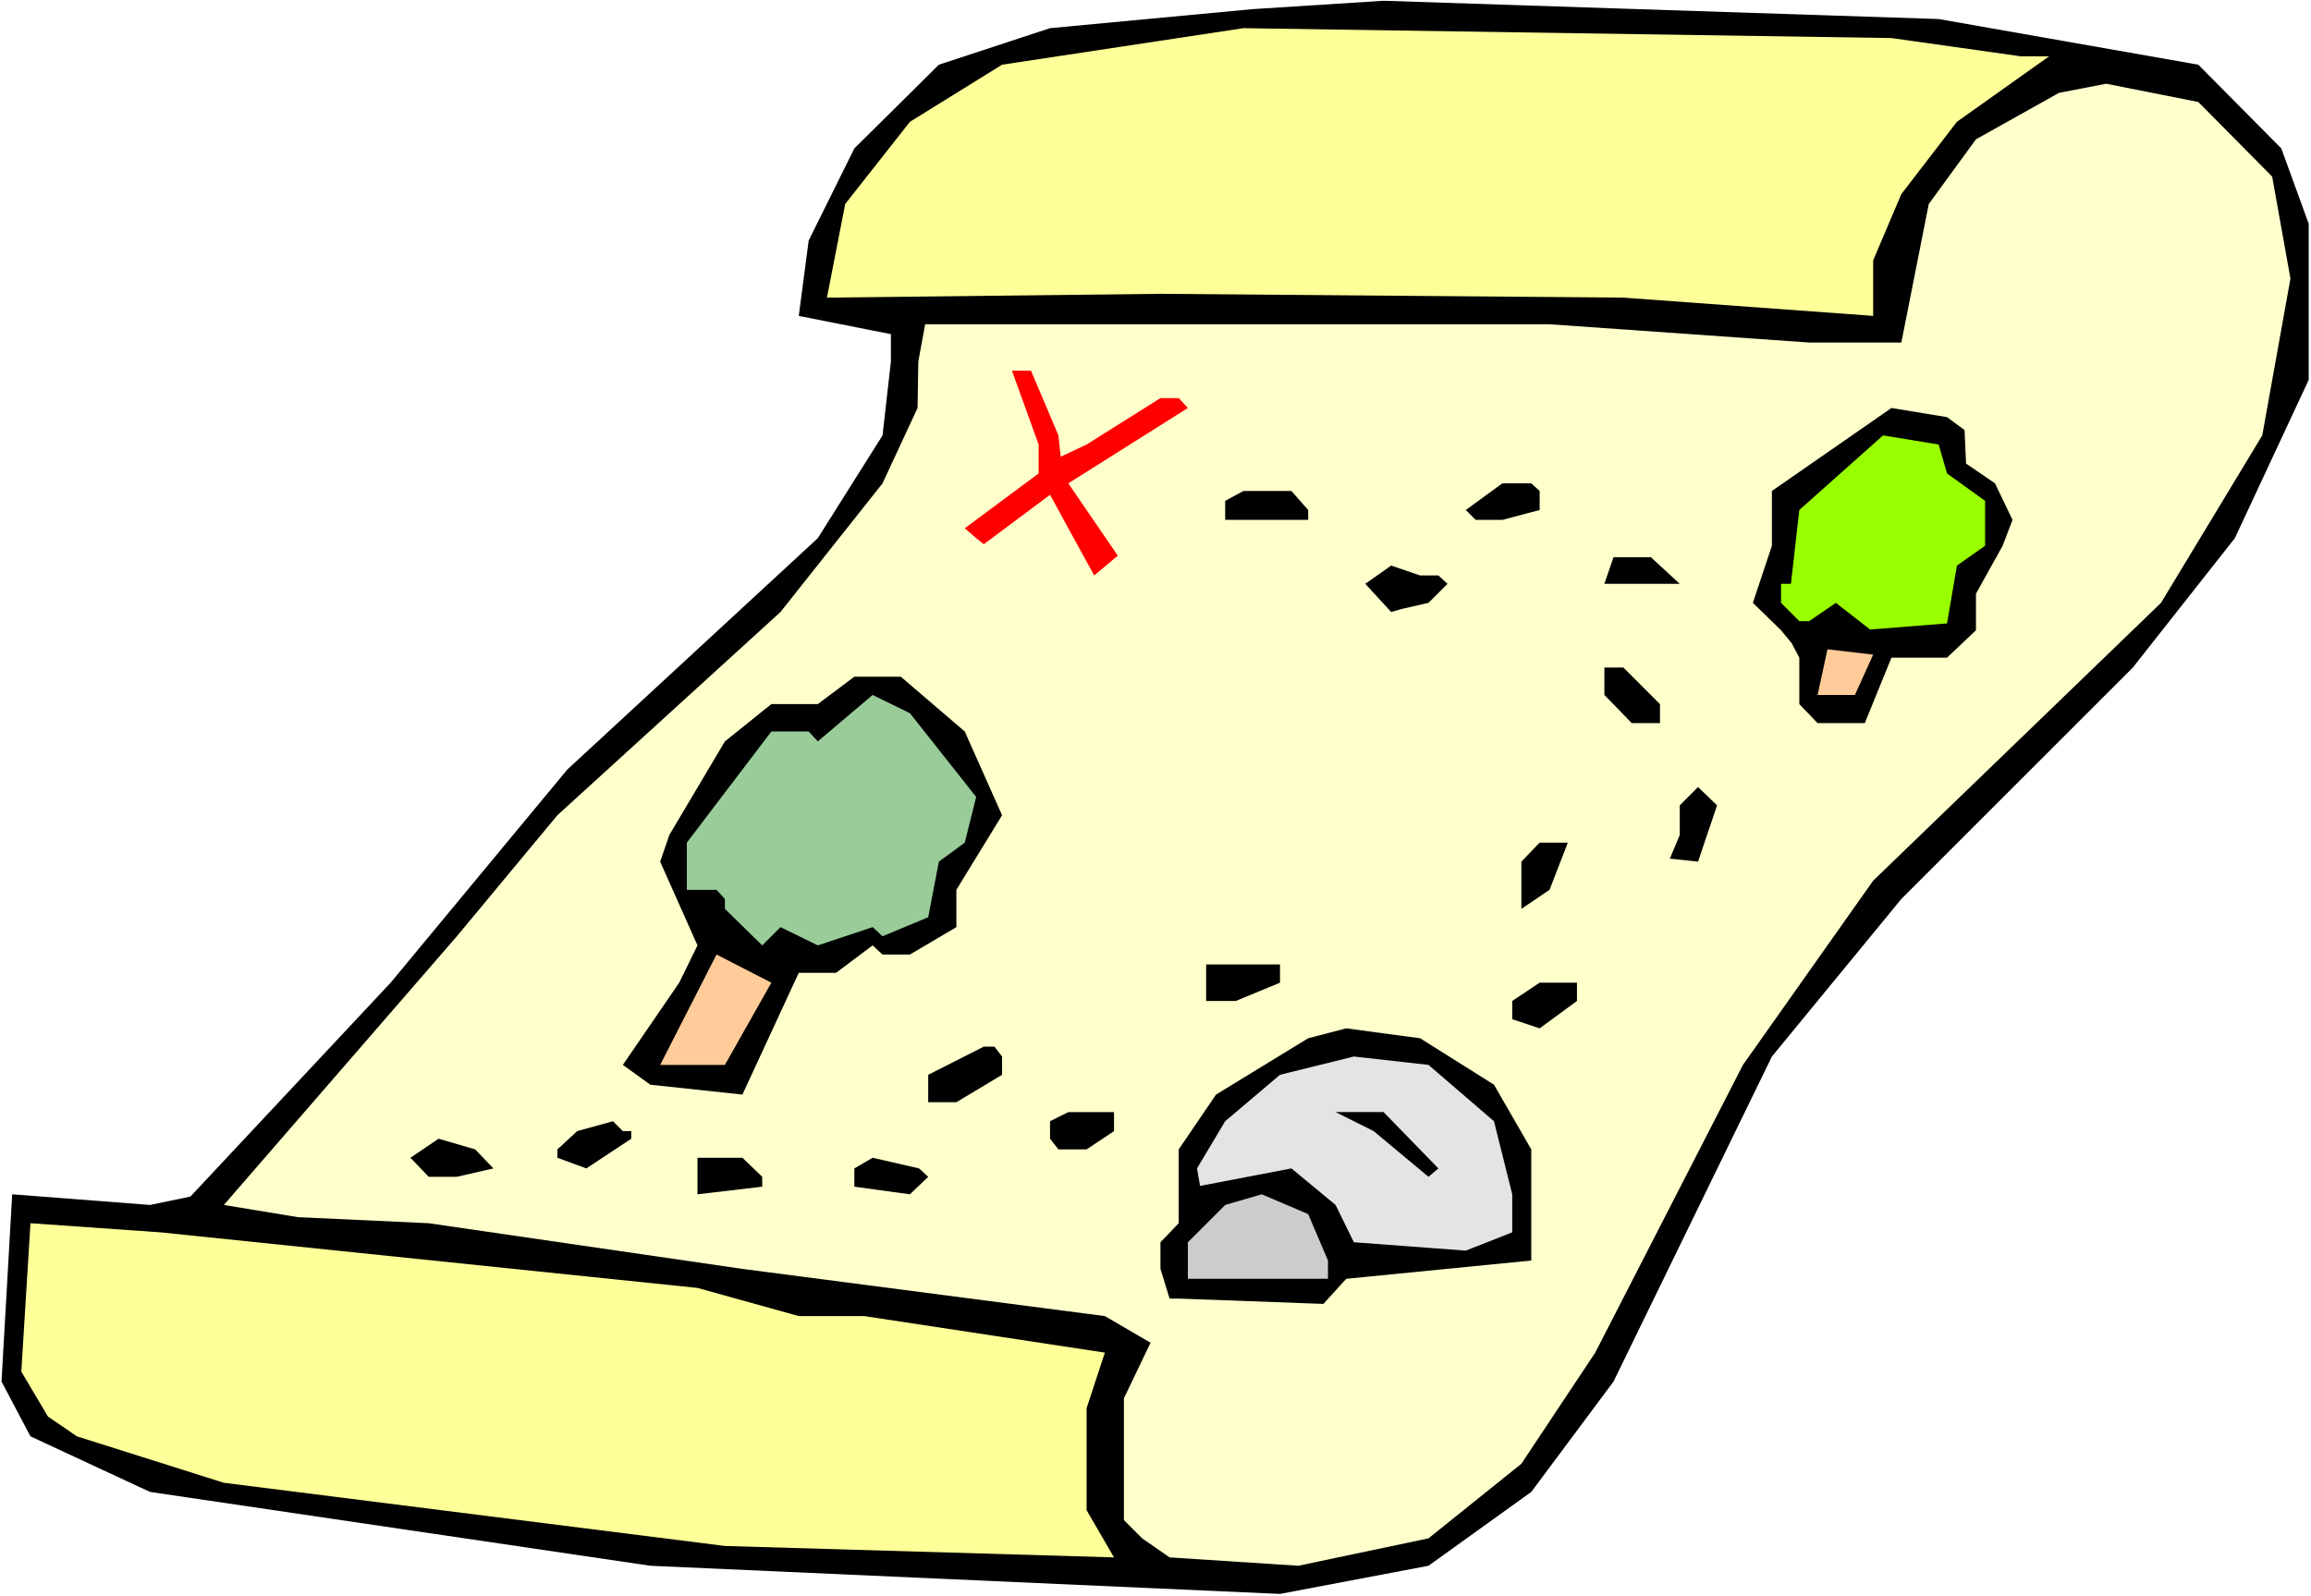 <?xml version="1.0" encoding="UTF-8" standalone="no"?>
<svg
   version="1.0"
   width="129.766mm"
   height="89.654mm"
   id="svg31"
   sodipodi:docname="Treasure Map.wmf"
   xmlns:inkscape="http://www.inkscape.org/namespaces/inkscape"
   xmlns:sodipodi="http://sodipodi.sourceforge.net/DTD/sodipodi-0.dtd"
   xmlns="http://www.w3.org/2000/svg"
   xmlns:svg="http://www.w3.org/2000/svg">
  <rect width="100%" height="100%" fill="#333333" stroke="none"/>
  <sodipodi:namedview
     id="namedview31"
     pagecolor="#ffffff"
     bordercolor="#000000"
     borderopacity="0.25"
     inkscape:showpageshadow="2"
     inkscape:pageopacity="0.0"
     inkscape:pagecheckerboard="0"
     inkscape:deskcolor="#d1d1d1"
     inkscape:document-units="mm" />
  <defs
     id="defs1">
    <pattern
       id="WMFhbasepattern"
       patternUnits="userSpaceOnUse"
       width="6"
       height="6"
       x="0"
       y="0" />
  </defs>
  <path
     style="fill:#ffffff;fill-opacity:1;fill-rule:evenodd;stroke:none"
     d="M 0,338.848 H 490.455 V 0 H 0 Z"
     id="path1" />
  <path
     style="fill:#000000;fill-opacity:1;fill-rule:evenodd;stroke:none"
     d="m 466.539,13.735 17.614,17.775 5.818,15.997 v 33.125 l -15.675,33.61 -21.654,27.47 -49.126,49.123 -27.472,33.449 -33.613,68.998 -17.453,23.43 -21.816,15.674 -31.512,5.979 L 138.006,332.385 31.835,316.711 6.464,304.915 0.323,293.281 2.586,253.53 l 29.25,2.262 8.565,-1.777 42.501,-45.406 37.491,-45.244 53.166,-49.123 13.736,-21.814 1.778,-15.674 v -5.817 l -19.554,-3.878 2.101,-15.997 L 181.315,31.509 199.253,13.735 222.846,5.979 265.832,1.939 293.627,0.162 411.433,4.04 Z"
     id="path2" />
  <path
     style="fill:#ffff99;fill-opacity:1;fill-rule:evenodd;stroke:none"
     d="m 428.886,11.957 h 5.979 l -19.554,13.896 -11.797,15.351 -5.979,14.058 V 67.059 L 344.531,63.181 246.278,62.373 175.497,63.181 179.376,43.305 193.112,25.854 212.665,13.735 263.892,5.979 401.414,8.079 Z"
     id="path3" />
  <path
     style="fill:#ffffcc;fill-opacity:1;fill-rule:evenodd;stroke:none"
     d="m 482.214,37.488 3.878,21.653 -5.979,33.287 -21.493,35.549 -61.085,58.979 -27.634,39.104 -31.35,61.08 -15.675,23.592 -19.715,15.836 -27.634,5.817 -27.31,-1.777 -5.818,-4.04 -3.878,-3.878 v -25.854 l 5.656,-11.796 -9.696,-5.656 -76.922,-10.018 -66.579,-9.695 -27.795,-1.293 -15.675,-2.585 49.45,-57.04 21.331,-25.692 47.349,-43.144 21.654,-27.308 7.434,-15.997 0.162,-9.857 1.454,-7.918 h 132.512 l 55.106,3.878 h 19.554 l 5.818,-29.409 10.019,-13.735 17.614,-9.857 10.019,-1.939 19.554,3.878 z"
     id="path4" />
  <path
     style="fill:#ff0000;fill-opacity:1;fill-rule:evenodd;stroke:none"
     d="m 224.624,92.428 0.485,4.524 5.494,-2.585 15.675,-9.857 h 3.878 l 1.939,2.101 -25.371,15.997 10.504,15.351 -5.01,4.201 -5.494,-10.018 -3.878,-7.11 -14.059,10.503 -1.616,-1.293 -2.424,-2.101 15.675,-11.634 v -6.14 l -5.656,-15.674 h 4.04 z"
     id="path5" />
  <path
     style="fill:#000000;fill-opacity:1;fill-rule:evenodd;stroke:none"
     d="m 416.928,91.297 0.323,7.11 6.141,4.201 3.717,7.756 -2.101,5.494 -5.656,10.18 v 7.756 l -6.141,5.817 h -11.797 l -5.656,13.896 h -10.019 l -3.878,-4.04 v -9.857 l -1.616,-3.07 -2.262,-2.747 -5.979,-5.817 4.04,-12.119 v -11.634 l 25.371,-17.613 11.797,1.939 z"
     id="path6" />
  <path
     style="fill:#99ff00;fill-opacity:1;fill-rule:evenodd;stroke:none"
     d="m 413.211,100.507 8.08,5.817 v 9.534 l -5.979,4.201 -2.101,12.281 -16.322,1.293 -7.272,-5.656 -5.656,3.878 h -2.101 l -3.878,-3.878 v -4.04 h 2.101 l 1.778,-15.674 17.776,-15.836 11.797,1.939 z"
     id="path7" />
  <path
     style="fill:#000000;fill-opacity:1;fill-rule:evenodd;stroke:none"
     d="m 326.755,104.224 v 4.04 l -7.918,2.101 h -5.656 l -2.101,-2.101 7.757,-5.656 h 6.141 z"
     id="path8" />
  <path
     style="fill:#000000;fill-opacity:1;fill-rule:evenodd;stroke:none"
     d="m 277.628,108.263 v 2.101 h -17.614 v -4.04 l 3.878,-2.101 h 10.181 z"
     id="path9" />
  <path
     style="fill:#000000;fill-opacity:1;fill-rule:evenodd;stroke:none"
     d="m 356.489,123.937 h -15.998 l 1.939,-5.656 h 7.918 z"
     id="path10" />
  <path
     style="fill:#000000;fill-opacity:1;fill-rule:evenodd;stroke:none"
     d="m 305.262,122.16 1.939,1.777 -4.04,4.04 -5.656,1.293 -2.262,0.646 -5.494,-5.979 5.494,-3.878 6.141,2.101 z"
     id="path11" />
  <path
     style="fill:#ffcc99;fill-opacity:1;fill-rule:evenodd;stroke:none"
     d="m 393.657,147.529 h -7.918 l 2.101,-9.695 9.696,1.131 z"
     id="path12" />
  <path
     style="fill:#000000;fill-opacity:1;fill-rule:evenodd;stroke:none"
     d="m 352.288,149.468 v 4.04 h -5.979 l -5.818,-5.979 v -5.817 h 4.04 z"
     id="path13" />
  <path
     style="fill:#000000;fill-opacity:1;fill-rule:evenodd;stroke:none"
     d="m 204.747,155.285 7.918,17.775 -9.696,15.836 v 7.918 l -9.858,5.817 h -5.818 l -2.101,-1.939 -7.757,5.817 h -7.918 l -11.958,25.854 -19.554,-2.101 -5.818,-4.201 11.958,-17.451 3.878,-7.918 -7.918,-17.775 1.939,-5.656 11.797,-19.875 9.858,-7.918 h 9.858 l 7.757,-5.817 h 9.858 z"
     id="path14" />
  <path
     style="fill:#99cc99;fill-opacity:1;fill-rule:evenodd;stroke:none"
     d="m 207.171,169.182 -2.424,9.695 -5.494,4.04 -2.262,11.796 -9.696,4.04 -2.101,-1.939 -11.635,3.878 -7.918,-3.878 -3.878,3.878 -7.918,-7.756 v -2.101 l -1.778,-1.939 h -6.302 V 178.877 l 17.938,-23.592 h 7.918 l 1.939,2.101 11.635,-9.857 7.918,3.878 z"
     id="path15" />
  <path
     style="fill:#000000;fill-opacity:1;fill-rule:evenodd;stroke:none"
     d="m 360.368,182.917 -5.979,-0.646 2.101,-5.009 v -6.302 l 3.878,-3.878 4.04,3.878 z"
     id="path16" />
  <path
     style="fill:#000000;fill-opacity:1;fill-rule:evenodd;stroke:none"
     d="m 328.856,188.895 -5.979,4.04 v -10.018 l 3.878,-4.04 h 5.979 z"
     id="path17" />
  <path
     style="fill:#ffcc99;fill-opacity:1;fill-rule:evenodd;stroke:none"
     d="m 153.843,226.06 h -13.736 l 11.958,-23.43 11.635,5.979 z"
     id="path18" />
  <path
     style="fill:#000000;fill-opacity:1;fill-rule:evenodd;stroke:none"
     d="m 271.649,208.609 -9.373,3.878 h -6.302 v -7.756 h 15.675 z"
     id="path19" />
  <path
     style="fill:#000000;fill-opacity:1;fill-rule:evenodd;stroke:none"
     d="m 334.673,212.487 -7.918,5.817 -5.818,-1.939 v -3.878 l 5.818,-3.878 h 7.918 z"
     id="path20" />
  <path
     style="fill:#000000;fill-opacity:1;fill-rule:evenodd;stroke:none"
     d="m 317.059,230.262 7.918,13.735 v 23.592 l -39.269,3.878 -4.848,5.332 -30.704,-1.131 h -1.939 l -1.939,-6.302 v -5.656 l 3.878,-4.04 v -15.674 l 7.918,-11.634 19.554,-11.957 8.08,-2.101 15.675,2.101 z"
     id="path21" />
  <path
     style="fill:#000000;fill-opacity:1;fill-rule:evenodd;stroke:none"
     d="m 212.665,224.283 v 3.878 l -9.696,5.817 h -5.979 v -5.817 l 11.797,-5.979 h 2.262 z"
     id="path22" />
  <path
     style="fill:#e4e4e4;fill-opacity:1;fill-rule:evenodd;stroke:none"
     d="m 317.059,238.018 3.878,15.512 v 8.079 l -9.858,3.878 -23.755,-1.777 -3.878,-7.918 -9.373,-7.756 -19.392,3.716 -0.646,-3.716 5.979,-10.018 11.635,-9.857 15.675,-3.878 15.837,1.777 z"
     id="path23" />
  <path
     style="fill:#000000;fill-opacity:1;fill-rule:evenodd;stroke:none"
     d="m 236.421,240.119 -5.818,3.878 h -5.979 l -1.778,-2.262 v -3.717 l 3.878,-1.939 h 9.696 z"
     id="path24" />
  <path
     style="fill:#000000;fill-opacity:1;fill-rule:evenodd;stroke:none"
     d="m 305.262,248.036 -2.101,1.777 -11.635,-9.695 -8.08,-4.04 h 10.181 z"
     id="path25" />
  <path
     style="fill:#000000;fill-opacity:1;fill-rule:evenodd;stroke:none"
     d="m 133.966,240.119 v 1.616 l -9.534,6.302 -6.141,-2.262 v -1.777 l 4.202,-3.878 7.595,-2.101 2.101,2.101 z"
     id="path26" />
  <path
     style="fill:#000000;fill-opacity:1;fill-rule:evenodd;stroke:none"
     d="m 104.717,248.036 -7.757,1.777 h -5.979 l -3.878,-4.04 5.979,-4.04 7.757,2.262 z"
     id="path27" />
  <path
     style="fill:#000000;fill-opacity:1;fill-rule:evenodd;stroke:none"
     d="m 161.761,249.814 v 2.101 l -13.736,1.616 v -7.756 h 9.534 z"
     id="path28" />
  <path
     style="fill:#000000;fill-opacity:1;fill-rule:evenodd;stroke:none"
     d="m 196.99,249.814 -3.878,3.716 -11.797,-1.616 v -3.878 l 3.878,-2.262 9.858,2.262 z"
     id="path29" />
  <path
     style="fill:#cccccc;fill-opacity:1;fill-rule:evenodd;stroke:none"
     d="m 281.83,267.588 v 3.878 h -29.734 v -7.756 l 7.918,-7.918 7.757,-2.262 9.858,4.201 z"
     id="path30" />
  <path
     style="fill:#ffff99;fill-opacity:1;fill-rule:evenodd;stroke:none"
     d="m 148.025,273.406 21.493,5.979 h 13.898 l 51.066,7.756 -3.878,11.796 v 21.653 l 5.818,10.018 -82.578,-2.424 -106.333,-13.412 -31.189,-9.857 -6.141,-4.201 -5.656,-9.534 1.939,-31.509 27.634,1.939 z"
     id="path31" />
</svg>

